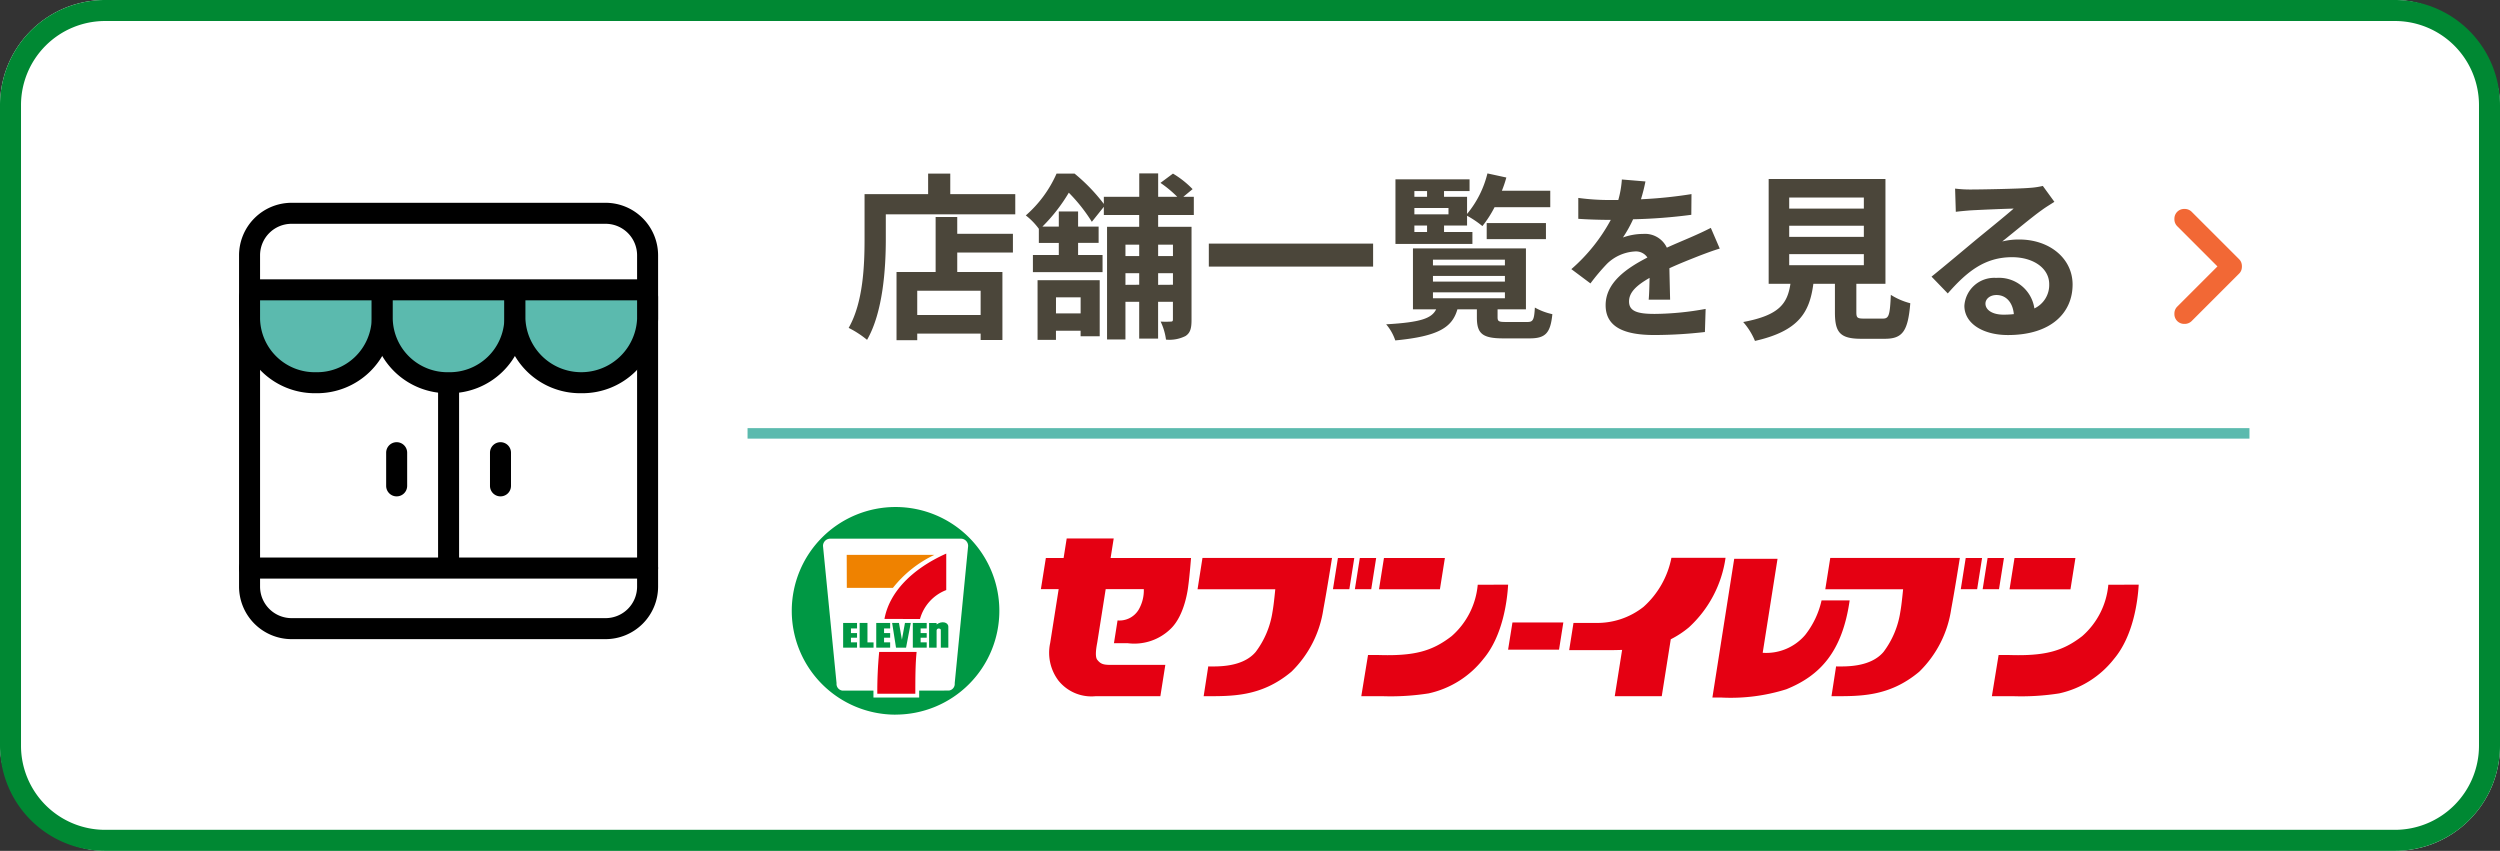 <svg xmlns="http://www.w3.org/2000/svg" xmlns:xlink="http://www.w3.org/1999/xlink" width="238" height="81" viewBox="0 0 238 81"><rect x="0" y="0" width="238" height="81" fill="#333333" stroke="none"/><defs><clipPath id="a"><rect width="40.09" height="41.737" fill="none"/></clipPath><clipPath id="b"><rect width="146.543" height="32.972" fill="none"/></clipPath></defs><g transform="translate(-813 -234)"><g transform="translate(813 234.308)"><rect width="238" height="81" rx="10" transform="translate(0 -0.308)" fill="#fff"/><path d="M10,2a8.009,8.009,0,0,0-8,8V71a8.009,8.009,0,0,0,8,8H228a8.009,8.009,0,0,0,8-8V10a8.009,8.009,0,0,0-8-8H10m0-2H228a10,10,0,0,1,10,10V71a10,10,0,0,1-10,10H10A10,10,0,0,1,0,71V10A10,10,0,0,1,10,0Z" transform="translate(0 -0.308)" fill="#083"/><g transform="translate(22.66 10.6)"><g transform="translate(0 8.3)" clip-path="url(#a)"><path d="M4-1H33.893a5.006,5.006,0,0,1,5,5V35.54a5.006,5.006,0,0,1-5,5H4a5.006,5.006,0,0,1-5-5V4A5.006,5.006,0,0,1,4-1ZM33.893,38.54a3,3,0,0,0,3-3V4a3,3,0,0,0-3-3H4A3,3,0,0,0,1,4V35.54a3,3,0,0,0,3,3Z" transform="translate(1.098 1.098)"/><path d="M13.631,8.25v2.085a6.2,6.2,0,0,1-6.315,6.08A6.2,6.2,0,0,1,1,10.335V8.25" transform="translate(0.098 0.811)" fill="#5bbaae"/><path d="M7.315,17.415A7.209,7.209,0,0,1,0,10.335V8.25a1,1,0,1,1,2,0v2.085a5.208,5.208,0,0,0,5.315,5.08,5.208,5.208,0,0,0,5.315-5.08V8.25a1,1,0,0,1,2,0v2.085A7.209,7.209,0,0,1,7.315,17.415Z" transform="translate(0.098 0.811)"/><path d="M25.131,8.25v2.085a6.2,6.2,0,0,1-6.315,6.08,6.2,6.2,0,0,1-6.315-6.08V8.25" transform="translate(1.229 0.811)" fill="#5bbaae"/><path d="M18.815,17.415a7.209,7.209,0,0,1-7.315-7.08V8.25a1,1,0,0,1,2,0v2.085a5.208,5.208,0,0,0,5.315,5.08,5.208,5.208,0,0,0,5.315-5.08V8.25a1,1,0,1,1,2,0v2.085A7.209,7.209,0,0,1,18.815,17.415Z" transform="translate(1.229 0.811)"/><path d="M36.631,8.25v2.085a6.32,6.32,0,0,1-12.631,0V8.25" transform="translate(2.36 0.811)" fill="#5bbaae"/><path d="M30.315,17.415A7.209,7.209,0,0,1,23,10.335V8.25a1,1,0,0,1,2,0v2.085a5.321,5.321,0,0,0,10.631,0V8.25a1,1,0,0,1,2,0v2.085A7.209,7.209,0,0,1,30.315,17.415Z" transform="translate(2.36 0.811)"/><path d="M0,18.024a1,1,0,0,1-1-1V0A1,1,0,0,1,0-1,1,1,0,0,1,1,0V17.024A1,1,0,0,1,0,18.024Z" transform="translate(20.045 17.299)"/><path d="M0,4.158a1,1,0,0,1-1-1V0A1,1,0,0,1,0-1,1,1,0,0,1,1,0V3.158A1,1,0,0,1,0,4.158Z" transform="translate(15.102 23.889)"/><path d="M0,4.158a1,1,0,0,1-1-1V0A1,1,0,0,1,0-1,1,1,0,0,1,1,0V3.158A1,1,0,0,1,0,4.158Z" transform="translate(24.987 23.889)"/><path d="M37.893,1H0A1,1,0,0,1-1,0,1,1,0,0,1,0-1H37.893a1,1,0,0,1,1,1A1,1,0,0,1,37.893,1Z" transform="translate(1.098 34.872)"/><path d="M36.695,1H0A1,1,0,0,1-1,0,1,1,0,0,1,0-1H36.695a1,1,0,0,1,1,1A1,1,0,0,1,36.695,1Z" transform="translate(1.938 8.383)"/></g><g transform="translate(48.507)"><path d="M142.982.5H0v-1H142.982Z" transform="translate(0 30.35)" fill="#5bbaae"/><g transform="translate(9.718)"><path d="M-46.529-.918h-6.035V-3.23h6.035Zm-2.227-9.333h-2.057v5.236h-3.723V1.479h1.972V.85h6.035v.612h2.074V-5.015h-4.3V-6.868h5.3V-8.653h-5.3Zm-.663-2.176v-1.955h-2.108v1.955h-6.052v4.284c0,2.448-.119,6.018-1.513,8.449a9.39,9.39,0,0,1,1.751,1.139c1.53-2.652,1.785-6.851,1.785-9.588v-2.363h12.325v-1.921ZM-37.009-2.6v1.53h-2.346V-2.6Zm-4.1,4.046h1.751V.578h2.346v.527h1.819V-4.233h-5.916ZM-28.22-7.616v1.088h-1.411V-7.616Zm-1.411,3.825V-4.9h1.411v1.1Zm-3.111,0V-4.9h1.309v1.1Zm1.309-3.825v1.088h-1.309V-7.616Zm5.2-2.822v-1.734h-1l.884-.731a8.976,8.976,0,0,0-1.87-1.479l-1.19.884a11.222,11.222,0,0,1,1.6,1.326h-1.819V-14.4h-1.8v2.227H-34.8v.68a17.051,17.051,0,0,0-2.788-2.89H-39.3A11.35,11.35,0,0,1-42.228-10.4a6.324,6.324,0,0,1,1.241,1.275v1.343h1.9V-6.63h-2.465V-5h6.63V-6.63h-2.329V-7.786h1.955V-9.333h-1.955v-1.445h-1.836v1.445h-1.564a16.093,16.093,0,0,0,2.516-3.23,15.731,15.731,0,0,1,2.193,2.771L-34.8-11.22v.782h3.366v1.122h-3.06V1.411h1.751V-2.176h1.309v3.5h1.8v-3.5h1.411V-.493c0,.153-.051.2-.2.2a8.8,8.8,0,0,1-.969,0,5.7,5.7,0,0,1,.51,1.717,3.412,3.412,0,0,0,1.853-.34c.476-.306.578-.765.578-1.547V-9.316h-3.179v-1.122Zm1.428,2.72v2.193h15.64V-7.718ZM-5.236-9.435h1.207v.612H-5.236Zm1.207-3.281v.544H-5.236v-.544Zm2.04,2.21H-5.236v-.6h3.247ZM.289-8.823h-2.7v-.612H-.221v-.935a9.537,9.537,0,0,1,1.462.986,10.623,10.623,0,0,0,1.156-1.8H7.7V-12.75H3.094a10.943,10.943,0,0,0,.425-1.258l-1.8-.391A9.613,9.613,0,0,1-.221-10.54v-1.632H-2.414v-.544H.017v-1.122H-7.038v6.154H.289Zm7,.68v-1.53H1.649v1.53ZM-3.468-3.077H3.383v.561H-3.468Zm0-1.564H3.383V-4.1H-3.468Zm0-1.547H3.383v.544H-3.468ZM3.5-.255c-.7,0-.816-.051-.816-.459v-.748h2.7v-5.8H-5.372v5.8h2.21C-3.587-.6-4.624-.221-7.922-.034A4.606,4.606,0,0,1-7.055,1.5C-2.924,1.105-1.632.255-1.139-1.462H.714V-.7c0,1.53.493,2.006,2.516,2.006H5.712C7.225,1.309,7.718.833,7.9-1a5.932,5.932,0,0,1-1.666-.629C6.171-.442,6.052-.255,5.525-.255Zm13.26-13.379-2.244-.187a9.451,9.451,0,0,1-.34,1.955h-.816a22.12,22.12,0,0,1-2.992-.2v1.989c.935.068,2.176.1,2.873.1h.221A16.684,16.684,0,0,1,9.707-5.287l1.819,1.36A19.573,19.573,0,0,1,13.107-5.8,4.141,4.141,0,0,1,15.759-6.97a1.308,1.308,0,0,1,1.19.578c-1.938,1-3.978,2.363-3.978,4.539C12.971.34,14.943.986,17.612.986A42.526,42.526,0,0,0,22.423.7L22.491-1.5a27.81,27.81,0,0,1-4.828.476C16-1.02,15.2-1.275,15.2-2.21c0-.85.68-1.513,1.955-2.244-.017.748-.034,1.564-.085,2.074h2.04c-.017-.782-.051-2.04-.068-2.992,1.037-.476,2.006-.85,2.771-1.156.578-.221,1.479-.561,2.023-.714l-.85-1.972c-.629.323-1.224.595-1.887.884-.7.306-1.411.595-2.3,1a2.3,2.3,0,0,0-2.261-1.309,5.76,5.76,0,0,0-1.921.34,11.869,11.869,0,0,0,.969-1.734,50.641,50.641,0,0,0,5.542-.425l.017-1.972a43.038,43.038,0,0,1-4.811.493A16.264,16.264,0,0,0,16.762-13.634ZM30.447-6.715h7.106v1.054H30.447Zm0-2.7h7.106v1.054H30.447Zm0-2.686h7.106v1.054H30.447ZM37.587-.578c-.646,0-.748-.068-.748-.612v-2.7H39.61v-9.979H28.492v9.979h2.074c-.289,1.853-1.02,2.992-4.5,3.638a6.407,6.407,0,0,1,1.122,1.8c4.2-.952,5.2-2.737,5.559-5.44H34.8v2.72c0,1.9.476,2.516,2.5,2.516h2.244c1.683,0,2.21-.7,2.431-3.383a6.439,6.439,0,0,1-1.853-.8c-.085,1.972-.187,2.261-.765,2.261ZM49.13-2.006c0-.425.408-.816,1.054-.816.918,0,1.547.714,1.649,1.819a8.875,8.875,0,0,1-.986.051C49.827-.952,49.13-1.377,49.13-2.006ZM46.24-12.954l.068,2.21c.391-.051.935-.1,1.394-.136.9-.051,3.247-.153,4.114-.17-.833.731-2.6,2.159-3.553,2.941-1,.833-3.06,2.567-4.267,3.536l1.547,1.6c1.819-2.074,3.519-3.451,6.12-3.451,2.006,0,3.536,1.037,3.536,2.567a2.464,2.464,0,0,1-1.411,2.312,3.4,3.4,0,0,0-3.621-2.907A2.848,2.848,0,0,0,47.124-1.8c0,1.7,1.785,2.788,4.148,2.788,4.114,0,6.154-2.125,6.154-4.811,0-2.482-2.193-4.284-5.083-4.284a6.641,6.641,0,0,0-1.615.187c1.071-.85,2.856-2.346,3.774-2.992.391-.289.8-.527,1.19-.782l-1.1-1.513a7.428,7.428,0,0,1-1.292.187c-.969.085-4.607.153-5.508.153A11.8,11.8,0,0,1,46.24-12.954Z" transform="translate(59 20)" fill="#4b463a"/></g><g transform="translate(-4.949 30.755)"><g transform="translate(0 0)" clip-path="url(#b)"><path d="M110.259,15.859a8.187,8.187,0,0,1-1.558,3.289,4.872,4.872,0,0,1-4.046,1.7l1.412-8.949h-4.124l-2.077,13.21h.866a17.588,17.588,0,0,0,6.174-.79c3.2-1.293,5.327-3.552,6.028-8.462Z" transform="translate(-3.064 -0.365)" fill="#e50012"/><path d="M40.848,9.9H36.373l-.295,1.863h-1.69l-.472,2.961h1.692L34.8,19.855a4.4,4.4,0,0,0,.783,3.572,4.017,4.017,0,0,0,3.529,1.492h6.178l.472-2.983H40.534c-.69,0-.939-.095-1.249-.482-.263-.33-.066-1.294,0-1.667l.8-5.063h3.629a3.677,3.677,0,0,1-.5,1.972,2.131,2.131,0,0,1-2,1.009l-.342,2.165h1.285a4.956,4.956,0,0,0,4.122-1.376c1.381-1.338,1.651-3.965,1.666-4.078.132-.942.264-2.653.264-2.653H40.553Z" transform="translate(-1.041 -0.303)" fill="#e50012"/><path d="M73.394,11.821h-5.8L67.121,14.8h5.8Z" transform="translate(-2.059 -0.362)" fill="#e50012"/><path d="M76.468,14.446a7.367,7.367,0,0,1-2.478,4.889c-1.867,1.448-3.57,1.919-7.06,1.8h-.906l-.641,3.923h2.051a23.2,23.2,0,0,0,4.363-.268,9.1,9.1,0,0,0,5.218-3.289c1.842-2.193,2.259-5.525,2.347-7.06Z" transform="translate(-2.006 -0.443)" fill="#e50012"/><path d="M49.3,14.8H56.7c-.121,1.249-.2,1.791-.264,2.148a8.415,8.415,0,0,1-1.6,3.814c-1.276,1.508-3.724,1.381-4.516,1.381l-.438,2.836c2.624-.009,5.44.107,8.353-2.331a10.446,10.446,0,0,0,3.048-5.986c.351-1.864.819-4.846.819-4.846H49.769Z" transform="translate(-1.512 -0.362)" fill="#e50012"/><path d="M62.6,14.793H64.16l.47-2.971H63.074Z" transform="translate(-1.921 -0.362)" fill="#e50012"/><path d="M66.779,11.822H65.223l-.47,2.971h1.557Z" transform="translate(-1.987 -0.362)" fill="#e50012"/><path d="M79.8,20.742H84.65l.409-2.587H80.215Z" transform="translate(-2.448 -0.557)" fill="#e50012"/><path d="M95.533,11.8a8.444,8.444,0,0,1-2.653,4.67A7.114,7.114,0,0,1,88.277,18c-1.24,0-2.067,0-2.067,0L85.8,20.592h2.5c.546,0,1.551.016,2.539-.023l-.7,4.407h4.474l.858-5.418A9.023,9.023,0,0,0,97.2,18.421a11.093,11.093,0,0,0,3.486-6.621Z" transform="translate(-2.632 -0.362)" fill="#e50012"/><path d="M110.954,14.8h7.407c-.121,1.249-.2,1.791-.264,2.148a8.415,8.415,0,0,1-1.6,3.814c-1.276,1.508-3.724,1.381-4.516,1.381l-.438,2.836c2.624-.009,5.44.107,8.353-2.331a10.446,10.446,0,0,0,3.048-5.986c.351-1.864.819-4.846.819-4.846H111.427Z" transform="translate(-3.404 -0.362)" fill="#e50012"/><path d="M124.26,14.793h1.557l.47-2.971H124.73Z" transform="translate(-3.812 -0.362)" fill="#e50012"/><path d="M128.436,11.822h-1.557l-.47,2.971h1.556Z" transform="translate(-3.878 -0.362)" fill="#e50012"/><path d="M135.322,11.821h-5.8l-.473,2.983h5.8Z" transform="translate(-3.959 -0.362)" fill="#e50012"/><path d="M138.4,14.446a7.367,7.367,0,0,1-2.478,4.889c-1.867,1.448-3.57,1.919-7.06,1.8h-.906l-.641,3.923h2.051a23.2,23.2,0,0,0,4.363-.268,9.1,9.1,0,0,0,5.218-3.289c1.842-2.193,2.259-5.525,2.346-7.06Z" transform="translate(-3.906 -0.443)" fill="#e50012"/><path d="M19.329,26.576A9.881,9.881,0,1,0,9.448,16.7a9.881,9.881,0,0,0,9.881,9.881" transform="translate(-0.29 -0.209)" fill="#009844"/><path d="M21.672,24.387v.662H17.318v-.663H14.354a.641.641,0,0,1-.548-.7l-1.29-13.062a.688.688,0,0,1,.672-.7H25.66a.688.688,0,0,1,.672.7L25.055,23.682a.641.641,0,0,1-.548.7Z" transform="translate(-0.384 -0.304)" fill="#fff"/><path d="M14.844,11.511h8.351a11.1,11.1,0,0,0-3.95,3.142H14.853Z" transform="translate(-0.455 -0.353)" fill="#ef8200"/><path d="M21.592,21.045c-.119,1.138-.123,2.523-.123,3.979h-3.62a39.525,39.525,0,0,1,.179-3.979Z" transform="translate(-0.548 -0.645)" fill="#e50012"/><path d="M21.934,17.616a4.124,4.124,0,0,1,2.5-2.756V11.387c-3.284,1.469-5.42,3.693-5.882,6.22Z" transform="translate(-0.569 -0.349)" fill="#e50012"/><path d="M23.65,18.338l0,0V18.2h-.716v2.352h.716V18.9c.037-.257.4-.188.4-.041v1.694h.716V18.558c0-.422-.6-.592-1.116-.22" transform="translate(-0.703 -0.556)" fill="#009844"/><path d="M14.494,18.2h1.323v.523h-.579v.441h.579v.441h-.579v.441h.579v.505H14.494Z" transform="translate(-0.445 -0.558)" fill="#009844"/><path d="M17.745,18.2h1.323v.523h-.579v.441h.579v.441h-.579v.441h.579v.505H17.745Z" transform="translate(-0.544 -0.558)" fill="#009844"/><path d="M16.859,20.049h.579v.505H16.114V18.2h.744Z" transform="translate(-0.494 -0.558)" fill="#009844"/><path d="M19.306,18.2l.368,2.352h.957l.448-2.352h-.553l-.29,1.59-.281-1.59Z" transform="translate(-0.592 -0.558)" fill="#009844"/><path d="M21.337,18.2H22.66v.523h-.579v.441h.579v.441h-.579v.441h.579v.505H21.337Z" transform="translate(-0.655 -0.558)" fill="#009844"/></g></g></g></g></g><path d="M341.1-697.529l-3.827-3.827a.931.931,0,0,1-.27-.687.931.931,0,0,1,.27-.687.931.931,0,0,1,.687-.27.931.931,0,0,1,.687.27l4.514,4.514a.86.86,0,0,1,.209.319,1.086,1.086,0,0,1,.061.368,1.086,1.086,0,0,1-.061.368.86.86,0,0,1-.209.319l-4.514,4.514a.931.931,0,0,1-.687.27.931.931,0,0,1-.687-.27.931.931,0,0,1-.27-.687.931.931,0,0,1,.27-.687Z" transform="translate(683 956.892)" fill="#f26835"/></g></svg>